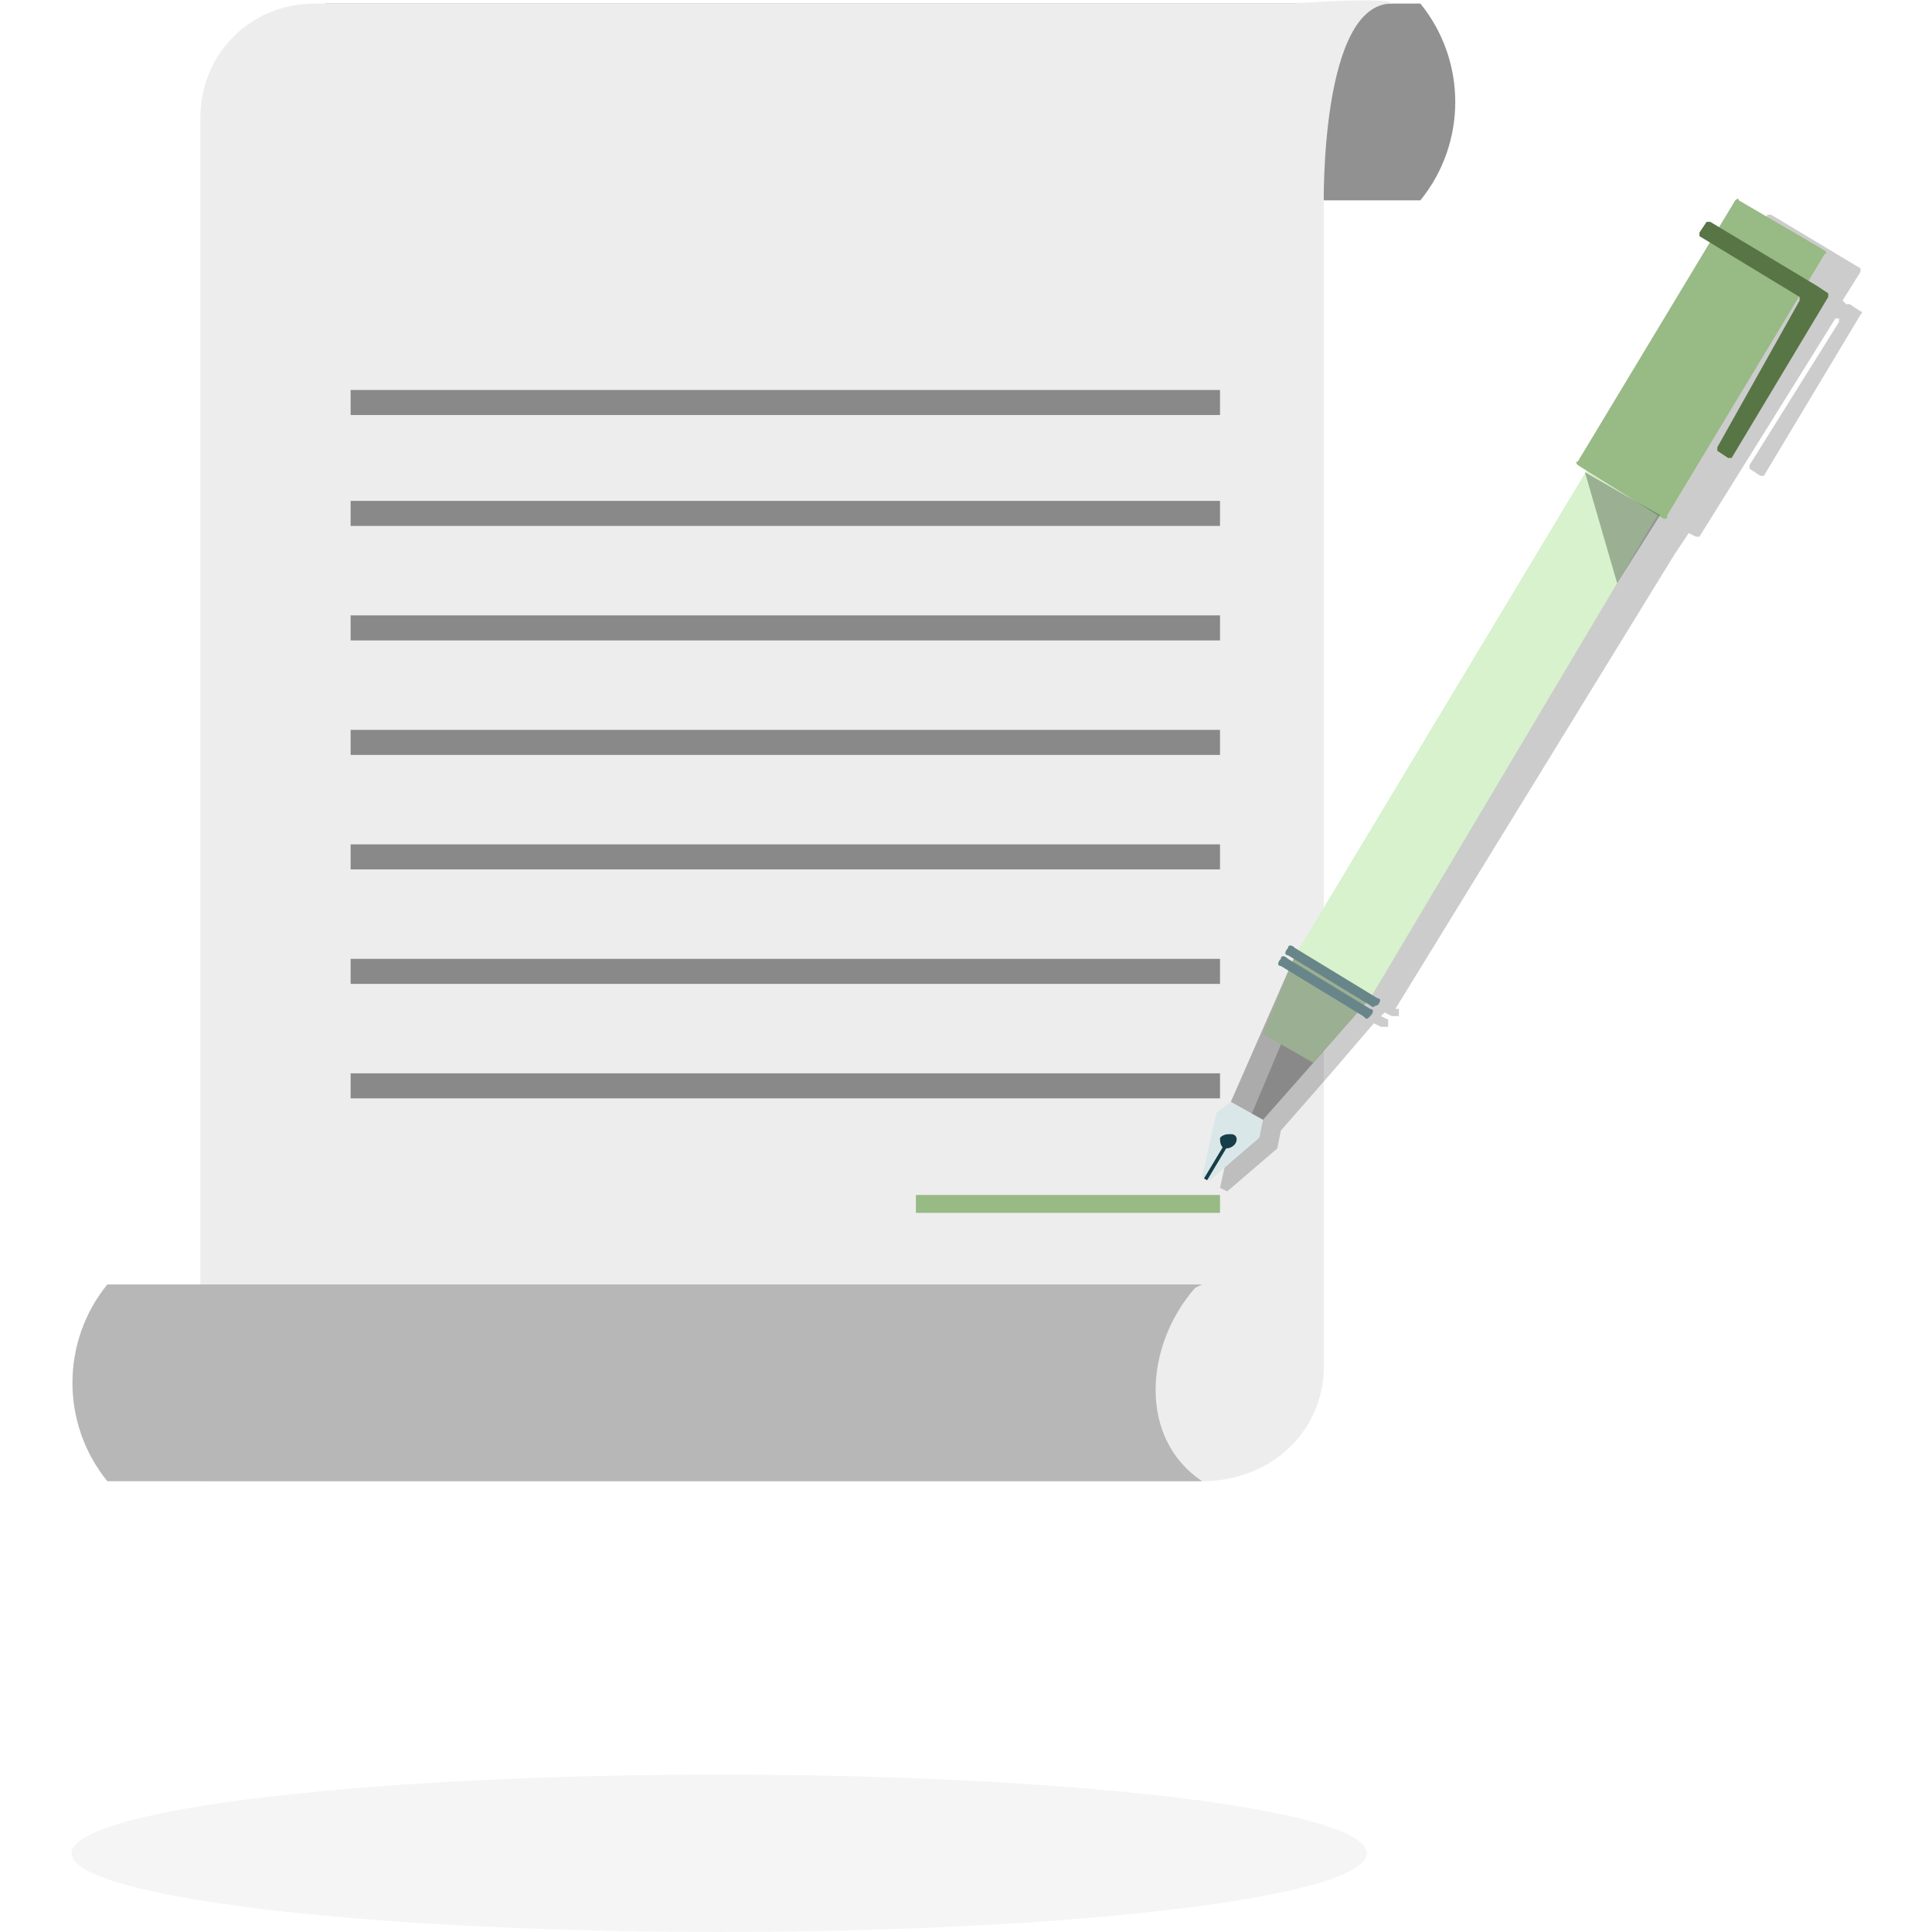 <?xml version="1.0" encoding="utf-8"?>
<!-- Generator: Adobe Illustrator 22.0.1, SVG Export Plug-In . SVG Version: 6.00 Build 0)  -->
<svg version="1.1" id="Livello_1" xmlns="http://www.w3.org/2000/svg" xmlns:xlink="http://www.w3.org/1999/xlink" x="0px" y="0px"
	 viewBox="0 0 54 54" style="enable-background:new 0 0 54 54;" xml:space="preserve">
<style type="text/css">
	.st0{opacity:4.000000e-02;enable-background:new    ;}
	.st1{fill:#919191;}
	.st2{fill:#EDEDED;}
	.st3{fill:#B7B7B7;}
	.st4{fill:#98BA85;}
	.st5{fill:#898989;}
	.st6{opacity:0.2;enable-background:new    ;}
	.st7{fill:#D7F2CC;}
	.st8{fill:#587545;}
	.st9{opacity:0.28;enable-background:new    ;}
	.st10{fill:#DAE7E8;}
	.st11{fill:#688689;}
	.st12{fill:#153E49;}
</style>
<g id="Background">
</g>
<g id="object">
	<g>
		<ellipse class="st0" cx="20.1" cy="51.8" rx="18.1" ry="2.2"/>
		<g>
			<g>
				<path class="st1" d="M9.1,5.6h30.6l0,0C41,4,41,1.7,39.7,0.1l0,0h-2.1H9.1l0.2,0.2C10.7,1.7,10.6,4.1,9.1,5.6L9.1,5.6z"/>
				<path class="st2" d="M33.6,41.4h-28V3.3c0-1.8,1.4-3.2,3.2-3.2h27.3c0,0,2.8-0.2,2.8,0c-2,0-1.9,5.6-1.9,5.6V38
					C37.1,39.9,35.6,41.4,33.6,41.4z"/>
				<path class="st3" d="M33.6,41.4c-1.2,0-30.6,0-30.6,0l0,0c-1.3-1.6-1.3-3.9,0-5.5l0,0h30.6L33.4,36C32,37.6,31.8,40.2,33.6,41.4
					C33.6,41.4,34.8,41.4,33.6,41.4z"/>
			</g>
			<rect x="25.6" y="33.4" class="st4" width="8.5" height="0.5"/>
			<rect x="9.8" y="10.9" class="st5" width="24.3" height="0.7"/>
			<rect x="9.8" y="14" class="st5" width="24.3" height="0.7"/>
			<rect x="9.8" y="17.2" class="st5" width="24.3" height="0.7"/>
			<rect x="9.8" y="20.4" class="st5" width="24.3" height="0.7"/>
			<rect x="9.8" y="23.6" class="st5" width="24.3" height="0.7"/>
			<rect x="9.8" y="30" class="st5" width="24.3" height="0.7"/>
			<rect x="9.8" y="26.8" class="st5" width="24.3" height="0.7"/>
		</g>
		<path class="st6" d="M52,8.7l-0.3-0.2h-0.1l-0.1-0.1L52,7.6V7.5L49.5,6h-0.1L49,6.8l-0.2-0.1h-0.1L48.5,7v0.1l0.2,0.1l-3.8,6.1
			v0.1l0.2,0.1L37,27l-0.2-0.1c-0.1,0-0.1,0-0.2,0l0,0c0,0.1,0,0.1,0,0.2l0.2,0.1v0.1l-0.2-0.1c-0.1,0-0.1,0-0.2,0l0,0
			c0,0.1,0,0.1,0,0.2l0.2,0.1l-0.8,1.7l0,0L35,31.1l-0.5,0.3l-0.4,1.8l0.2,0.1l1.4-1.2l0.1-0.5l1.4-1.6l0,0l0,0l1.2-1.4l0.2,0.1
			c0.1,0,0.1,0,0.2,0l0,0c0-0.1,0-0.1,0-0.2l-0.2-0.1l0.1-0.1l0.2,0.1c0.1,0,0.1,0,0.2,0l0,0c0-0.1,0-0.1,0-0.2l-0.1,0l7.8-12.7
			l0.4-0.6l0.2,0.1h0.1l3.8-6.1h0.1V9l-2.5,4v0.1l0.3,0.2h0.1L52,8.8C52.1,8.7,52,8.7,52,8.7z"/>
		<g>
			<polygon class="st7" points="36.7,29.7 35.3,28.9 36.2,26.7 45.4,11.4 47.4,12.6 38.3,27.9 			"/>
			<path class="st4" d="M46.5,14.5L44.1,13c0,0-0.1-0.1,0-0.1l4.4-7.3c0,0,0.1-0.1,0.1,0L51,7c0,0,0.1,0.1,0,0.1l-4.4,7.3
				C46.6,14.5,46.6,14.5,46.5,14.5z"/>
			<path class="st8" d="M50.8,8L50.8,8l-3-1.8h-0.1l-0.2,0.3v0.1l2.8,1.7v0.1L48,12.5v0.1l0.3,0.2h0.1l2.7-4.5V8.2L50.8,8z"/>
			<polygon class="st9" points="35.3,31.3 34.4,30.8 36.2,26.7 38.3,27.9 			"/>
			<polygon class="st10" points="35.3,31.3 34.4,30.8 34,31.1 33.6,32.9 33.8,33 35.2,31.8 			"/>
			<path class="st11" d="M38.3,28.1L36,26.7c-0.1,0-0.1-0.1,0-0.2l0,0c0-0.1,0.1-0.1,0.2,0l2.3,1.4c0.1,0,0.1,0.1,0,0.2l0,0
				C38.4,28.1,38.4,28.2,38.3,28.1z"/>
			<path class="st11" d="M38.1,28.4L35.8,27c-0.1,0-0.1-0.1,0-0.2l0,0c0-0.1,0.1-0.1,0.2,0l2.3,1.4c0.1,0,0.1,0.1,0,0.2l0,0
				C38.2,28.5,38.2,28.5,38.1,28.4z"/>
			<g>
				<path class="st12" d="M34.5,32c-0.1,0.1-0.2,0.1-0.3,0.1c-0.1-0.1-0.1-0.2-0.1-0.3c0.1-0.1,0.2-0.1,0.3-0.1
					C34.6,31.7,34.6,31.9,34.5,32z"/>
				
					<rect x="33.4" y="32.4" transform="matrix(0.514 -0.858 0.858 0.514 -11.314 44.941)" class="st12" width="1.2" height="0.1"/>
			</g>
			<polygon class="st9" points="44.3,13.2 46.4,14.4 45.2,16.3 			"/>
		</g>
	</g>
</g>
</svg>
